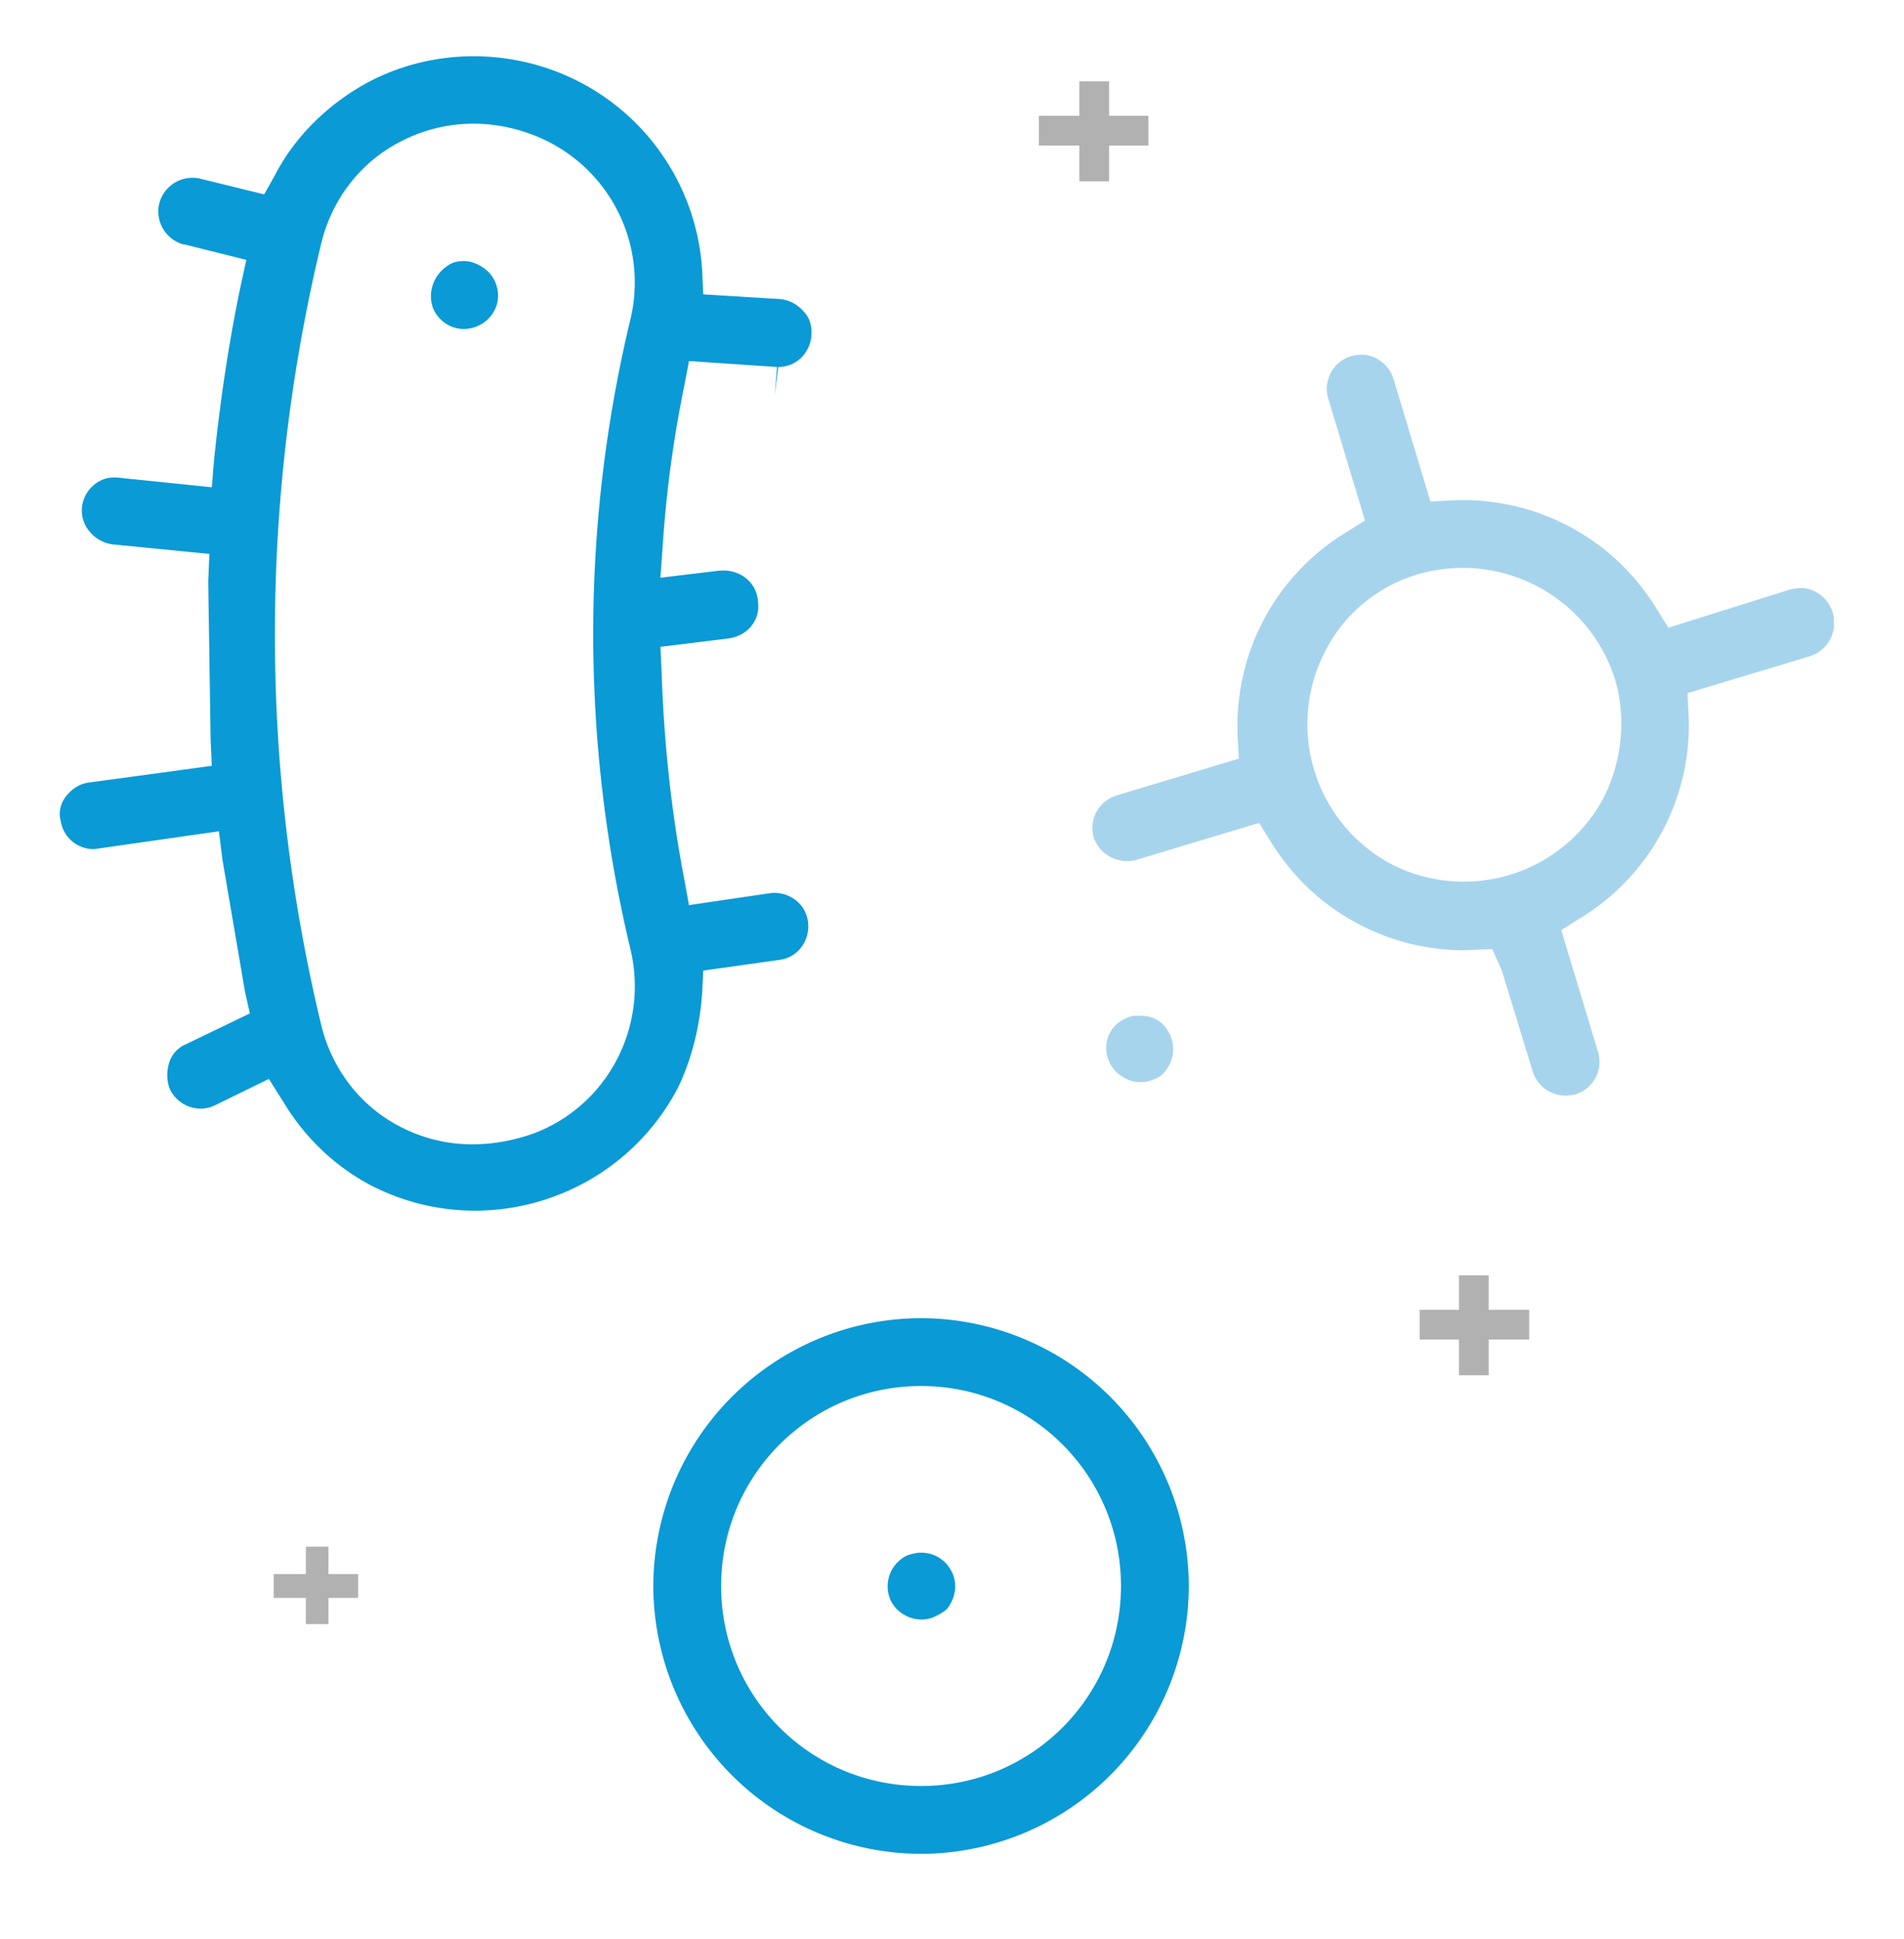 <svg xmlns="http://www.w3.org/2000/svg" width="55" height="56" fill="none" xmlns:v="https://vecta.io/nano"><g clip-path="url(#A)"><path d="M12.513 8.913c.172.378.55.619.963.584.378-.034.722-.275.859-.653s0-.825-.309-1.066c-.172-.138-.412-.241-.619-.241-.172 0-.344.034-.481.137-.413.275-.584.791-.413 1.237z" fill="#0a9ad6"/><path d="M33.722 29.744c-.172-.275-.447-.413-.756-.413h-.206c-.413.069-.722.378-.791.756s.103.791.447.997c.344.241.791.206 1.134-.034.378-.344.447-.894.172-1.306z" fill="#a7d4ed"/><path d="M27.362 46.45c.275-.344.309-.825.069-1.169-.172-.275-.481-.447-.825-.447-.138 0-.241.034-.378.069a.99.99 0 0 0-.516 1.272c.206.481.791.722 1.272.516.137-.069.275-.138.378-.241z" fill="#0a9ad6"/><path d="M52.937 17.678a1 1 0 0 0-.481-.584c-.241-.137-.481-.137-.756-.069l-3.506 1.1-.344-.55c-1.238-2.028-3.472-3.231-5.878-3.128l-.653.034-1.066-3.541a1 1 0 0 0-.481-.584c-.241-.137-.481-.137-.756-.069-.516.172-.791.688-.653 1.203l1.066 3.541-.55.344c-2.028 1.238-3.231 3.472-3.128 5.878l.034.653-3.541 1.066c-.516.172-.791.688-.653 1.203.172.516.722.791 1.238.653l3.541-1.066.344.55a6.55 6.55 0 0 0 5.569 3.128l.825-.034.275.619.894 2.922c.172.516.688.791 1.238.653.516-.172.791-.687.653-1.203L45.1 26.856l.55-.344c2.028-1.238 3.231-3.472 3.128-5.844l-.034-.653 3.541-1.066c.516-.172.825-.722.653-1.272 0 .034 0 0 0 0zm-6.634 5.397a4.58 4.58 0 0 1-6.153 1.856 4.58 4.58 0 0 1-1.856-6.153c.55-1.066 1.512-1.856 2.681-2.2 2.406-.687 4.916.653 5.672 3.025.344 1.134.206 2.406-.344 3.472z" fill="#a7d4ed"/><g fill="#0a9ad6"><path d="M20.281 28.713l.034-.687 2.2-.309c.55-.069.894-.584.825-1.1-.069-.55-.584-.894-1.1-.825l-2.338.344-.137-.756c-.378-1.959-.584-3.953-.653-5.947l-.034-.756 1.959-.241c.241-.034.481-.137.653-.344s.241-.447.206-.722c-.034-.55-.516-.928-1.066-.894h-.034l-1.719.206.069-.963a33.98 33.98 0 0 1 .619-4.572l.137-.722 2.544.172-.069.825.103-.825c.55 0 .962-.447.962-.997 0-.241-.069-.447-.241-.619a1.02 1.02 0 0 0-.653-.344L20.315 8.5l-.034-.722a6.58 6.58 0 0 0-4.194-5.706c-1.787-.687-3.781-.584-5.466.309C9.487 3 8.525 3.928 7.94 5.063l-.309.55-1.822-.447a.99.99 0 0 0-1.203.688.99.99 0 0 0 .688 1.203h.034l1.787.447-.172.791c-.344 1.65-.584 3.3-.756 4.95l-.069.825-2.681-.275c-.275-.034-.516.034-.722.206-.413.344-.481.963-.103 1.375a1.02 1.02 0 0 0 .653.344l2.784.275-.034.791.069 4.572.034.756-3.541.481c-.275.034-.481.172-.653.378s-.241.481-.172.722c.069.481.481.825.962.825l3.609-.516.103.825.653 3.816.138.619-1.856.894a.85.85 0 0 0-.481.55c-.069.241-.069.516.034.756.241.481.825.688 1.306.447l1.547-.756.412.653c.619 1.031 1.478 1.856 2.509 2.406 3.231 1.684 7.219.413 8.903-2.819.378-.791.619-1.719.688-2.681zm-6.634 4.331a4.5 4.5 0 0 1-2.097-.516c-1.134-.584-1.959-1.65-2.269-2.922a48.23 48.23 0 0 1 0-22.584C9.59 5.75 10.415 4.684 11.55 4.1c1.169-.619 2.509-.688 3.747-.241a4.56 4.56 0 0 1 2.922 5.328c-1.444 5.981-1.444 12.237 0 18.253.516 2.234-.687 4.503-2.819 5.294-.584.206-1.169.309-1.753.309zm12.959 5.019a7.75 7.75 0 0 0-7.734 7.734 7.75 7.75 0 0 0 7.734 7.734 7.75 7.75 0 0 0 7.734-7.734 7.75 7.75 0 0 0-7.734-7.734zm0 13.509c-3.197 0-5.775-2.578-5.775-5.775s2.578-5.775 5.775-5.775 5.775 2.578 5.775 5.775-2.578 5.775-5.775 5.775z"/></g><g fill="#b1b1b1"><path d="M31.935 2.416h-.687v2.716h.688V2.416z"/><path d="M32.038 5.234h-.859V2.347h.859v2.888zm-.687-.172h.481V2.519h-.481v2.544z"/><path d="M33.069 3.447h-2.956v.688h2.956v-.688z"/><path d="M33.172 4.203H30.01v-.859h3.162v.859zm-2.956-.172H33V3.55h-2.784v.481zm12.719 32.863h-.687v2.716h.688v-2.716z"/><path d="M43.003 39.713h-.859v-2.887h.859v2.887zm-.687-.206h.481v-2.509h-.481v2.509z"/><path d="M44.069 37.925h-2.956v.688h2.956v-.687z"/><path d="M44.172 38.681H41.01v-.859h3.162v.859zm-2.991-.172h2.784v-.481h-2.784v.481zM9.384 44.766h-.516v2.097h.516v-2.097z"/><path d="M9.488 46.897h-.653v-2.234h.653v2.234zm-.516-.137h.378V44.8h-.412l.034 1.959z"/><path d="M10.312 45.522H8.009v.516h2.303v-.516z"/><path d="M10.347 46.141H7.906v-.687h2.441v.688zm-2.269-.137h2.166v-.378H8.078v.378z"/></g></g><defs><clipPath id="A"><path fill="#fff" transform="translate(1.719 1.625)" d="M0 0h51.253v51.906H0z"/></clipPath></defs></svg>